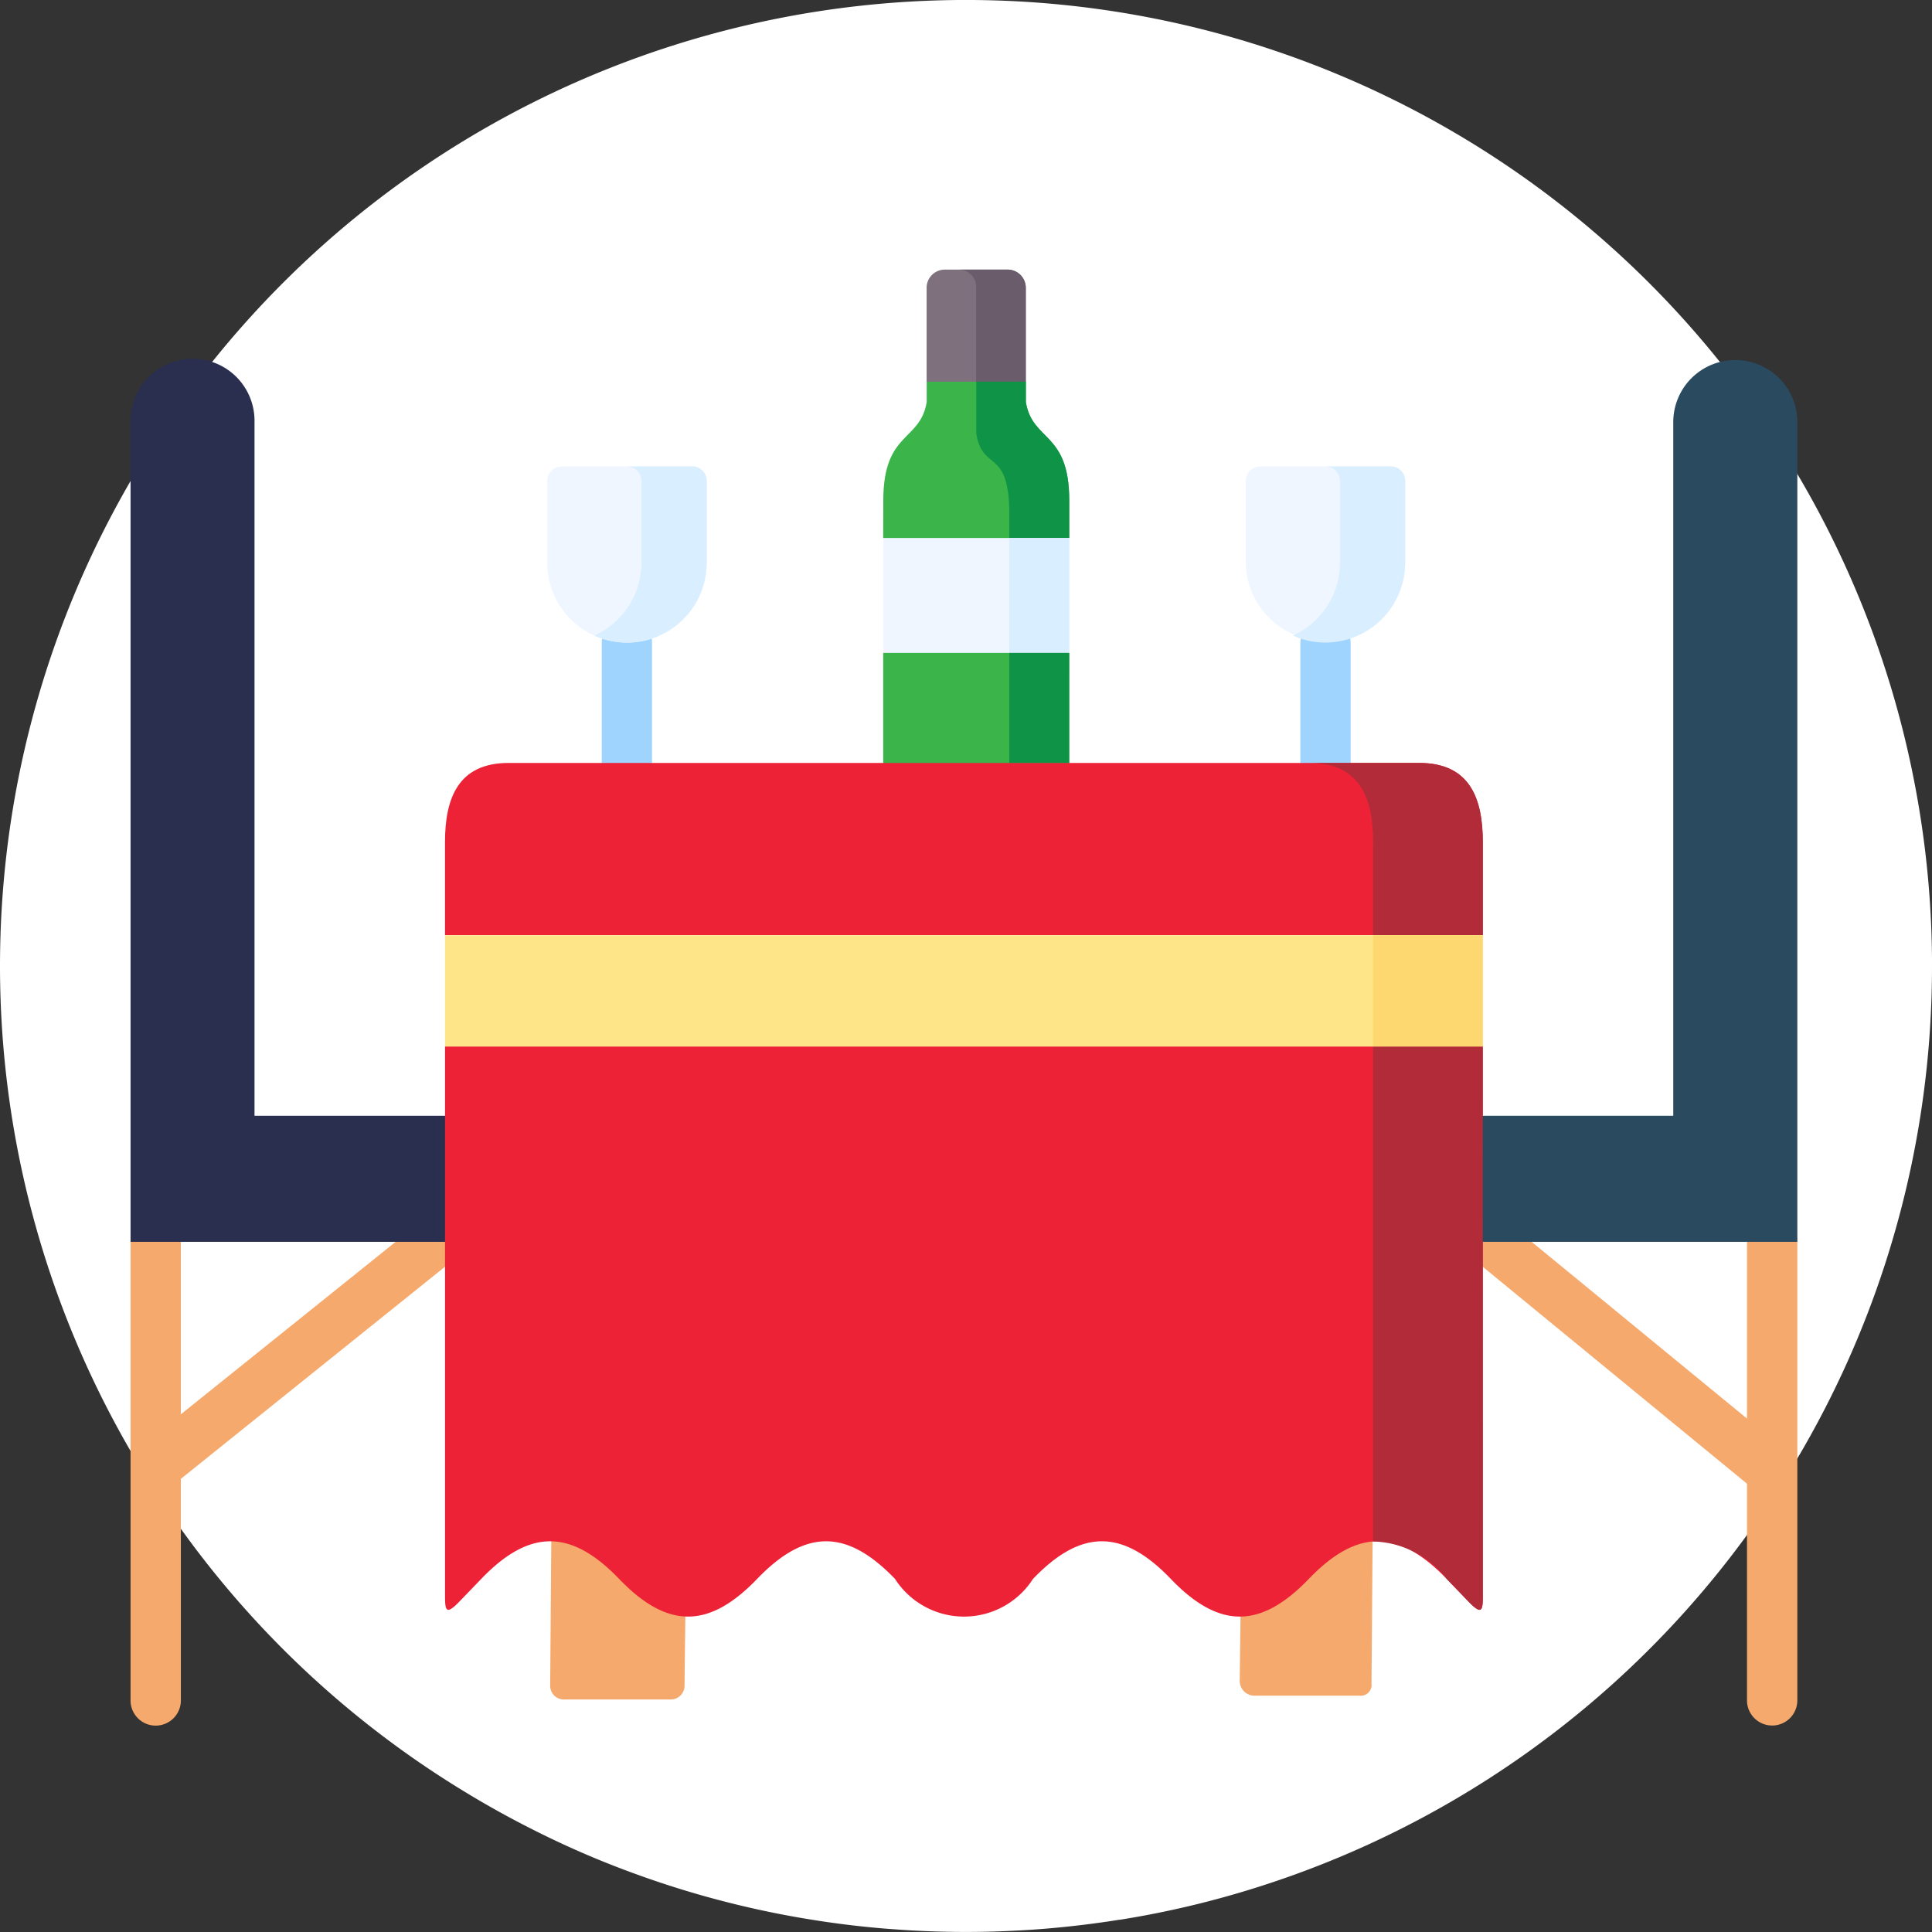 <svg xmlns="http://www.w3.org/2000/svg" width="66.787" height="66.787" viewBox="0 0 66.787 66.787">
  <rect x="0" y="0" width="66.787" height="66.787" fill="#333333" stroke="none"/>
  <g id="Grupo_3596" data-name="Grupo 3596" transform="translate(6922.053 5457.673)">
    <g id="Grupo_3458" data-name="Grupo 3458" transform="translate(-7201 -5657)">
      <g id="Grupo_3454" data-name="Grupo 3454" transform="translate(270 170)">
        <path id="Trazado_1479" data-name="Trazado 1479" d="M116.787,173.393a33.37,33.37,0,0,1-23.268,31.829,32.741,32.741,0,0,1-4.814,1.143l-.022,0q-1.214.194-2.453.3-.264.022-.53.041c-.25.016-.5.031-.753.042q-.773.037-1.554.037-.8,0-1.592-.038-.358-.016-.716-.042c-.178-.012-.356-.025-.533-.039q-1.27-.106-2.512-.308c-.4-.064-.789-.134-1.179-.211a32.99,32.99,0,0,1-4.923-1.378q-1.38-.5-2.7-1.123-.449-.211-.894-.438-1.14-.576-2.228-1.238a33.394,33.394,0,1,1,50.672-28.578Zm0,0" transform="translate(-41.053 -110.673)" fill="#fff"/>
      </g>
    </g>
    <g id="Grupo_3525" data-name="Grupo 3525" transform="translate(-7030.54 -5679.967)">
      <path id="Trazado_1346" data-name="Trazado 1346" d="M383.377,317.649a.869.869,0,0,1-.869-.87v-4.167a.87.87,0,0,1,1.739,0v4.167a.87.87,0,0,1-.87.87Zm0,0" transform="translate(-229.069 -68.106)" fill="#9fd4fe"/>
      <path id="Trazado_1347" data-name="Trazado 1347" d="M222.424,317.649a.869.869,0,0,1-.869-.87v-4.167a.869.869,0,0,1,1.738,0v4.167a.869.869,0,0,1-.869.87Zm0,0" transform="translate(-92.266 -68.106)" fill="#9fd4fe"/>
      <path id="Trazado_1348" data-name="Trazado 1348" d="M123.006,450l-8.267,6.638v-5.959a.87.87,0,0,0-1.739,0V466.5a.87.87,0,1,0,1.739,0v-7.631l9.353-7.511A.869.869,0,0,0,123.006,450Zm0,0" transform="translate(0 -185.453)" fill="#f5a96c"/>
      <path id="Trazado_1349" data-name="Trazado 1349" d="M431.432,449.808a.869.869,0,0,0-.87.869v6.11L422.293,450a.869.869,0,1,0-1.087,1.357l9.356,7.681v7.46a.87.87,0,1,0,1.739,0v-15.82a.869.869,0,0,0-.869-.869Zm0,0" transform="translate(-261.683 -185.454)" fill="#f5a96c"/>
      <path id="Trazado_1350" data-name="Trazado 1350" d="M373.1,518.69l.053-6.822a3.219,3.219,0,0,0-2.172,1.209,3.432,3.432,0,0,1-2.383,1.3l-.053,4.227a.511.511,0,0,0,.509.51h3.625a.376.376,0,0,0,.421-.424Zm0,0" transform="translate(-217.202 -238.202)" fill="#f5a96c" fill-rule="evenodd"/>
      <path id="Trazado_1351" data-name="Trazado 1351" d="M214.316,518.251l.052-4.4a3.567,3.567,0,0,1-2.261-1.3,3.446,3.446,0,0,0-2.376-1.3h-.006l-.053,7a.474.474,0,0,0,.474.473h3.694a.478.478,0,0,0,.477-.473Zm0,0" transform="translate(-82.166 -237.68)" fill="#f5a96c" fill-rule="evenodd"/>
      <path id="Trazado_1352" data-name="Trazado 1352" d="M117.285,282.945h6.586l2.017-2.191-2.017-2.167h-6.586v-23.98a2.143,2.143,0,1,0-4.285,0v28.338Zm0,0" transform="translate(0 -17.722)" fill="#2a2f4f" fill-rule="evenodd"/>
      <path id="Trazado_1353" data-name="Trazado 1353" d="M221.322,429.533V410.594H185.449v18.939c0,.552.017.749.506.24L186.7,429c1.666-1.735,3.1-1.735,4.768,0s3.1,1.735,4.769,0,3.1-1.735,4.768,0a2.835,2.835,0,0,0,4.769,0c1.663-1.735,3.1-1.735,4.765,0s3.1,1.735,4.769,0,3.1-1.735,4.768,0l.743.772c.49.51.506.312.506-.24Zm0,0" transform="translate(-61.578 -152.124)" fill="#ed2236" fill-rule="evenodd"/>
      <path id="Trazado_1354" data-name="Trazado 1354" d="M369.926,277.45v2.836a2.756,2.756,0,0,0,5.511,0V277.45a.5.5,0,0,0-.5-.5h-4.509a.5.5,0,0,0-.5.5Zm0,0" transform="translate(-218.375 -38.533)" fill="#eff6ff" fill-rule="evenodd"/>
      <path id="Trazado_1355" data-name="Trazado 1355" d="M382.416,277.45v2.836a2.761,2.761,0,0,1-1.627,2.511,2.7,2.7,0,0,0,1.127.243,2.762,2.762,0,0,0,2.754-2.754V277.45a.5.5,0,0,0-.5-.5h-2.255a.5.5,0,0,1,.5.5Zm0,0" transform="translate(-227.608 -38.533)" fill="#d9eeff" fill-rule="evenodd"/>
      <rect id="Rectángulo_2976" data-name="Rectángulo 2976" width="6.431" height="5.353" transform="translate(139.018 240.201)" fill="#eff6ff"/>
      <path id="Trazado_1356" data-name="Trazado 1356" d="M286.395,256.548h6.431v-1.3c0-2.39-1.278-2.024-1.5-3.4v-.706l-1.669-1.111-1.758,1.111v.706c-.223,1.374-1.5,1.009-1.5,3.4Zm0,0" transform="translate(-147.377 -15.657)" fill="#3bb54a" fill-rule="evenodd"/>
      <path id="Trazado_1357" data-name="Trazado 1357" d="M299.83,235.489v-3.25a.629.629,0,0,0-.628-.625H297.03a.629.629,0,0,0-.628.625v3.25Zm0,0" transform="translate(-155.883 0)" fill="#7e707d" fill-rule="evenodd"/>
      <path id="Trazado_1358" data-name="Trazado 1358" d="M292.826,323.731v-3.809h-6.431v3.809l3.215,2.7Zm0,0" transform="translate(-147.377 -75.058)" fill="#3bb54a" fill-rule="evenodd"/>
      <path id="Trazado_1359" data-name="Trazado 1359" d="M304.276,235.489h1.716v-3.25a.627.627,0,0,0-.628-.625h-1.712a.6.6,0,0,1,.624.625Zm0,0" transform="translate(-162.045 0)" fill="#6a5c6b" fill-rule="evenodd"/>
      <path id="Trazado_1360" data-name="Trazado 1360" d="M308.96,262.061v.779h2.074v-1.3c0-2.389-1.278-2.024-1.5-3.4v-.706h-1.715v1.794c.223,1.37,1.144.444,1.144,2.829Zm0,0" transform="translate(-165.584 -21.949)" fill="#0e9347" fill-rule="evenodd"/>
      <rect id="Rectángulo_2977" data-name="Rectángulo 2977" width="2.074" height="3.973" transform="translate(143.375 240.891)" fill="#d9eeff"/>
      <path id="Trazado_1361" data-name="Trazado 1361" d="M315.438,320.612v3.119h2.073v-3.809h-2.073Zm0,0" transform="translate(-172.063 -75.058)" fill="#0e9347" fill-rule="evenodd"/>
      <path id="Trazado_1362" data-name="Trazado 1362" d="M200.694,345.3H187.648c-1.755,0-2.2,1.233-2.2,2.744v3.207h35.873v-3.207c0-1.509-.44-2.744-2.2-2.744Zm0,0" transform="translate(-61.578 -96.632)" fill="#ed2236" fill-rule="evenodd"/>
      <path id="Trazado_1363" data-name="Trazado 1363" d="M209,277.45v2.836a2.755,2.755,0,0,0,5.511,0V277.45a.5.5,0,0,0-.5-.5H209.5a.5.5,0,0,0-.5.5Zm0,0" transform="translate(-81.592 -38.533)" fill="#eff6ff" fill-rule="evenodd"/>
      <path id="Trazado_1364" data-name="Trazado 1364" d="M221.466,277.45v2.836a2.759,2.759,0,0,1-1.63,2.511,2.7,2.7,0,0,0,1.127.243,2.764,2.764,0,0,0,2.757-2.754V277.45a.5.5,0,0,0-.5-.5h-2.254a.5.5,0,0,1,.5.5Zm0,0" transform="translate(-90.805 -38.533)" fill="#d9eeff" fill-rule="evenodd"/>
      <path id="Trazado_1365" data-name="Trazado 1365" d="M415.923,282.945h-6.586l-2.682-2.586,2.682-1.772h6.586v-23.98a2.144,2.144,0,0,1,4.289,0v28.338Zm0,0" transform="translate(-249.593 -17.722)" fill="#2a4a5f" fill-rule="evenodd"/>
      <path id="Trazado_1366" data-name="Trazado 1366" d="M384.621,345.3c1.755,0,2.2,1.236,2.2,2.744v3.207h3.792v-3.207c0-1.509-.44-2.744-2.2-2.744Zm0,0" transform="translate(-230.865 -96.632)" fill="#b12b38" fill-rule="evenodd"/>
      <path id="Trazado_1367" data-name="Trazado 1367" d="M403.046,410.594h-3.792v17.112a.125.125,0,0,1,.036,0A3.318,3.318,0,0,1,401.8,429l.743.772c.489.509.506.312.506-.24Zm0,0" transform="translate(-243.302 -152.124)" fill="#b12b38" fill-rule="evenodd"/>
      <rect id="Rectángulo_2978" data-name="Rectángulo 2978" width="35.873" height="3.845" transform="translate(123.871 254.625)" fill="#fde588"/>
      <rect id="Rectángulo_2979" data-name="Rectángulo 2979" width="3.792" height="3.845" transform="translate(155.952 254.625)" fill="#fdd76f"/>
    </g>
  </g>
</svg>
